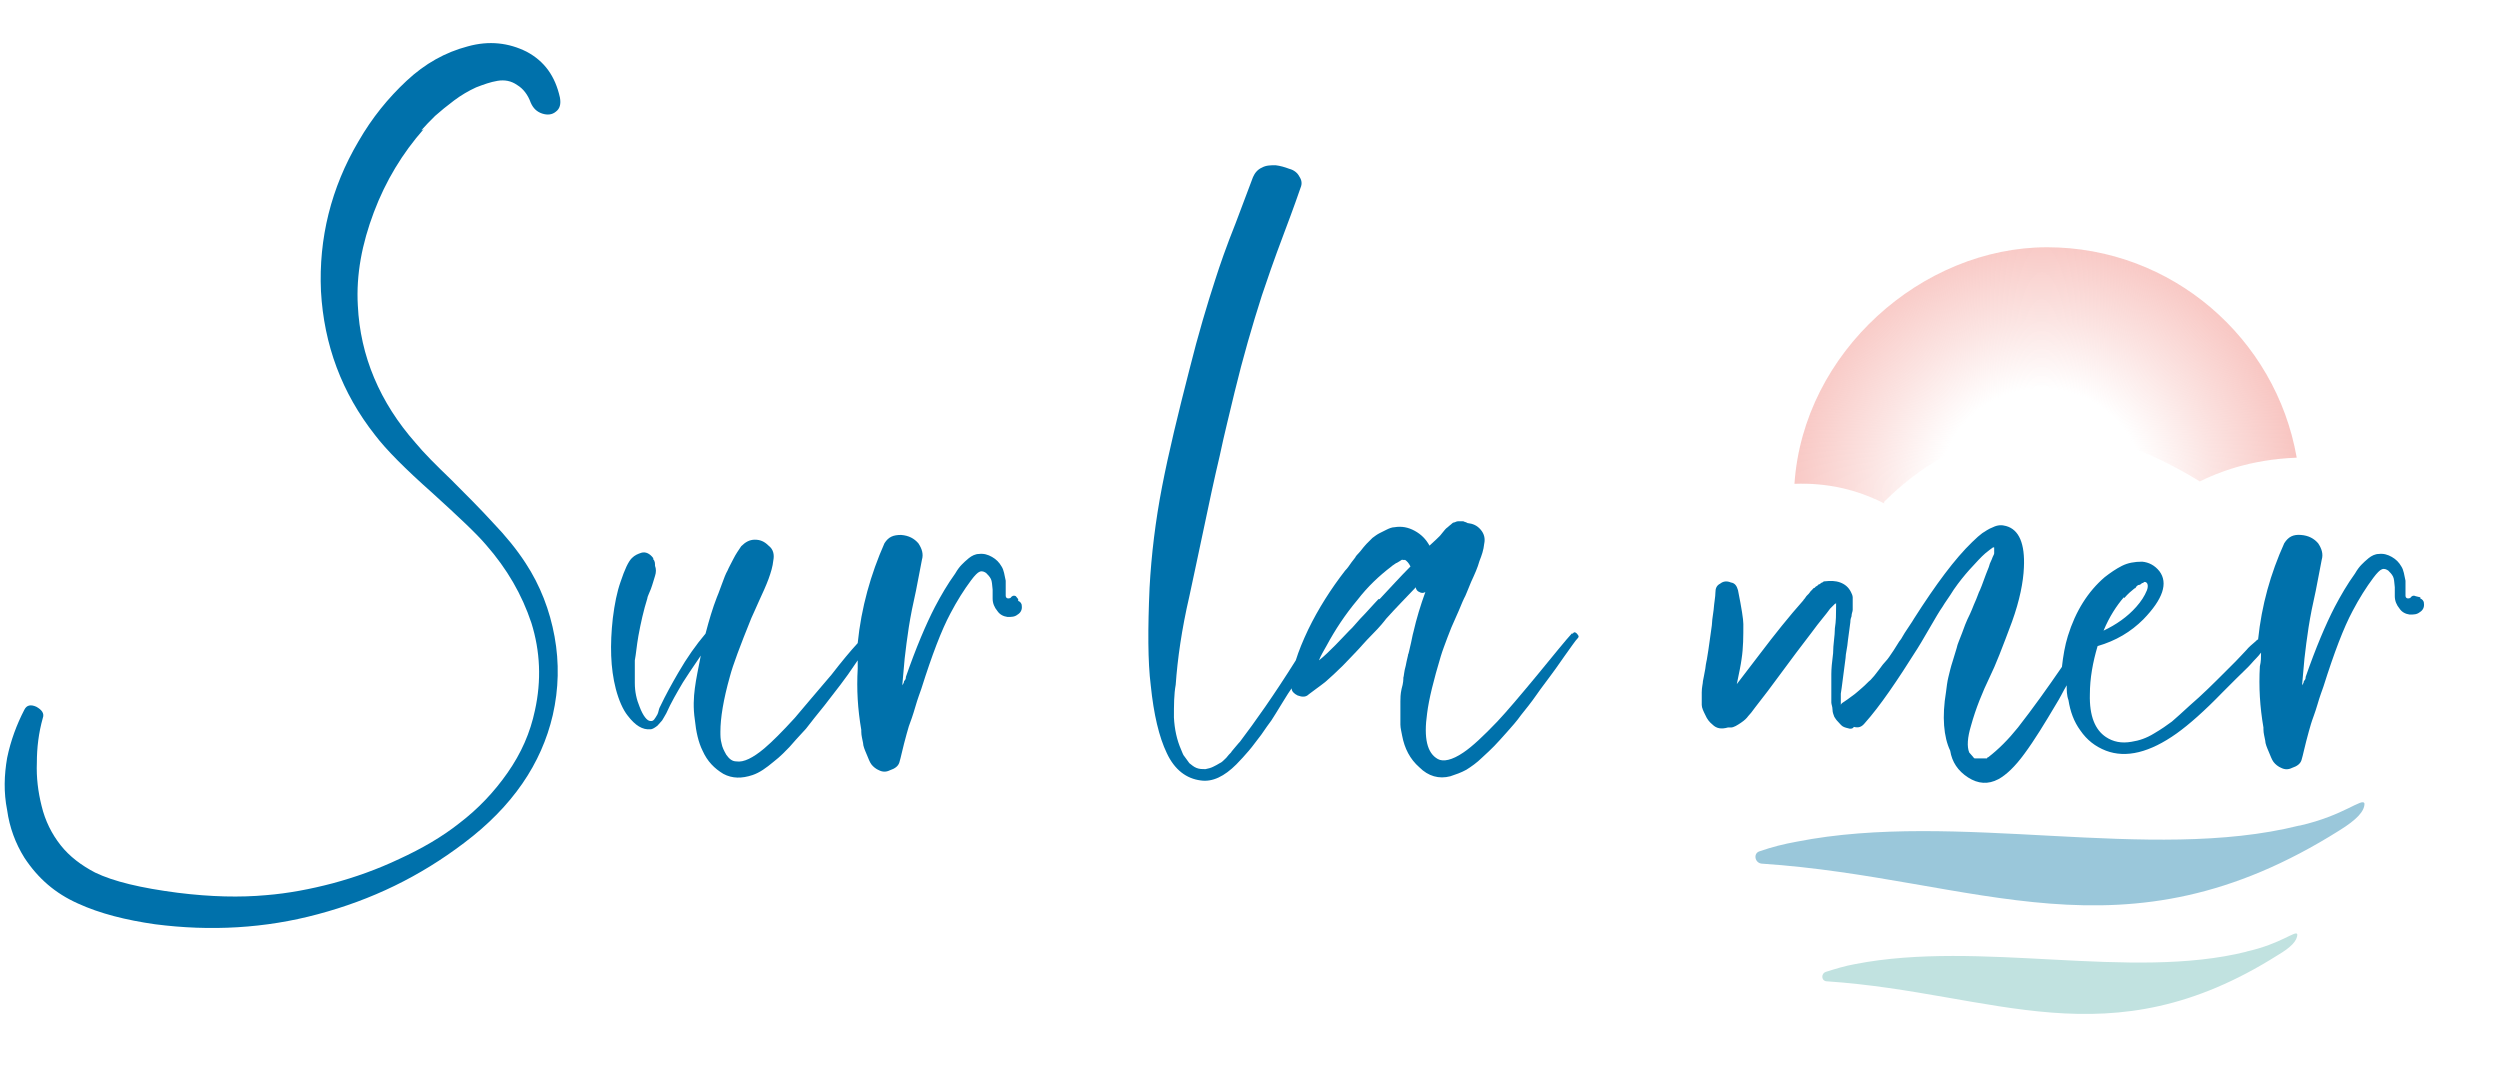 <?xml version="1.0" encoding="UTF-8"?>
<svg id="Calque_1" xmlns="http://www.w3.org/2000/svg" xmlns:xlink="http://www.w3.org/1999/xlink" version="1.1" viewBox="0 0 420.6 181.6">
  <!-- Generator: Adobe Illustrator 29.7.1, SVG Export Plug-In . SVG Version: 2.1.1 Build 8)  -->
  <defs>
    <style>
      .st0 {
        fill: #9ac7da;
      }

      .st1 {
        fill: #0071ab;
      }

      .st2 {
        fill: url(#Dégradé_sans_nom);
      }

      .st3 {
        fill: #c1e2e0;
      }
    </style>
    <radialGradient id="Dégradé_sans_nom" data-name="Dégradé sans nom" cx="73.8" cy="228.9" fx="73.8" fy="228.9" r="2.3" gradientTransform="translate(-1508.9 5851) scale(25.1 -25.2)" gradientUnits="userSpaceOnUse">
      <stop offset=".3" stop-color="#f4a6a0" stop-opacity="0"/>
      <stop offset=".5" stop-color="#f4a6a0" stop-opacity=".3"/>
      <stop offset="1" stop-color="#f4a6a0"/>
    </radialGradient>
  </defs>
  <path class="st2" d="M316.9,84.5c7-6.9,24.5-21.2,53.2-3.5,2.8-1.4,8.3-3.7,16.3-4-3.5-20.1-21-35.4-42-35.4s-41,17.6-42.5,39.8c5.4-.2,10.4.9,15.1,3.3v-.2Z"/>
  <path class="st0" d="M386.8,138.9c-25.2,6.3-57.6-2.6-84.5,2.7-2.2.4-4.2.9-6.2,1.6-1.2.3-.9,2,.3,2.1,36.2,2.4,60.7,17.4,97.2-5.6,2.9-1.8,4.2-3.2,4.2-4.5-.3-1.1-3.4,2-10.9,3.7Z"/>
  <path class="st3" d="M378,160.1c-19.6,4.9-44.9-2-65.9,2.1-1.7.3-3.3.8-4.9,1.3-.9.3-.8,1.6.2,1.6,28.2,1.9,47.3,13.6,75.8-4.4,2.2-1.3,3.3-2.4,3.3-3.5-.2-.8-2.7,1.6-8.6,2.9"/>
  <path class="st1" d="M70.9,21.9c.7-.8,1.4-1.5,2.3-2.4.9-.8,2-1.7,3.2-2.6,1.2-.9,2.4-1.6,3.7-2.2,1.3-.5,2.4-.9,3.6-1.1,1.2-.2,2.3,0,3.3.7,1,.6,1.8,1.6,2.3,3,.4.9,1,1.5,1.9,1.8.9.3,1.7.2,2.3-.3.7-.5.9-1.3.7-2.4-.8-3.6-2.6-6.1-5.6-7.7-3-1.5-6.3-1.9-9.9-.9-3.8,1-7.2,2.9-10.3,5.8s-5.8,6.2-8.1,10.2c-4.6,7.8-6.7,16.3-6.3,25.2.5,9,3.5,17.1,9.1,24.2,1.9,2.5,5.1,5.7,9.6,9.7,4.4,4,7.5,6.9,9.1,8.8,3.5,4,6,8.3,7.6,13.1,1.5,4.8,1.7,9.7.6,14.7-.8,3.8-2.3,7.2-4.6,10.5-2.3,3.3-5,6.1-8,8.4-3,2.4-6.5,4.4-10.2,6.1-3.8,1.8-7.5,3.1-11.2,4.1-3.8,1-7.5,1.7-11.2,2-4.4.4-9.3.3-14.9-.4-6.2-.8-10.8-1.9-13.9-3.4-2.3-1.2-4.3-2.7-5.8-4.6-1.5-1.9-2.6-4.1-3.2-6.6-.6-2.4-.9-4.8-.8-7.3,0-2.5.3-5,1-7.5.3-.8-.2-1.4-1.1-1.9-.9-.4-1.6-.3-2,.5-1.3,2.5-2.3,5.2-2.9,8.1-.5,2.9-.6,5.8,0,8.8.4,2.9,1.4,5.6,2.9,8,2.3,3.5,5.2,6,9,7.7,3.7,1.7,8.1,2.8,13,3.5,9.3,1.2,18.5.7,27.4-1.7,9-2.4,17.1-6.3,24.6-12,8.1-6.1,13-13.3,14.9-21.5,1-4.4,1.1-8.8.3-13.2s-2.4-8.6-4.9-12.4c-1.5-2.3-3.3-4.5-5.5-6.8-2.1-2.3-4.4-4.6-7-7.2-2.6-2.5-4.6-4.5-6-6.2-6-6.8-9.3-14.6-9.7-23.1-.3-5.2.7-10.4,2.7-15.7s4.8-9.9,8.4-14l-.3.2Z"/>
  <path class="st1" d="M170.9,100.3c-.4-.2-.7,0-.9.3-.5.2-.8,0-.8-.4s0-.7,0-.8v-1.7c-.2-.9-.3-1.8-.7-2.4-.4-.7-.9-1.2-1.6-1.6-.7-.4-1.4-.6-2.2-.5-.6,0-1.2.3-1.7.7-.5.4-.9.8-1.2,1.1s-.7.8-1.1,1.5c-1.3,1.8-2.4,3.7-3.4,5.6-1.5,2.9-3.2,6.9-4.9,11.8,0,.2,0,.4-.3.7,0,.3-.2.5-.3.7l.4-4.5c.2-1.7.4-3.4.7-5.3.3-1.9.7-3.9,1.2-6.1.4-2.2.8-4,1-5.2h0c.3-1,0-1.9-.6-2.8-.7-.8-1.6-1.3-2.9-1.4-1.3,0-2.1.3-2.8,1.4-2.3,5.2-3.9,10.8-4.5,16.8-1.2,1.3-2.7,3.1-4.4,5.3-2.7,3.2-4.8,5.6-6.2,7.3-2.1,2.3-3.8,4-5.1,5.1-1.9,1.6-3.5,2.4-4.7,2.2-.7,0-1.2-.4-1.7-1.1-.4-.7-.7-1.3-.8-1.9-.2-.7-.2-1.3-.2-2,0-2.3.5-5.4,1.6-9.3.5-1.9,1.7-5.1,3.6-9.8.3-.6.7-1.6,1.3-2.9s1.2-2.6,1.6-3.7c.4-1.1.7-2.1.8-3.1.2-1,0-1.9-.8-2.5-.7-.7-1.4-1-2.3-1s-1.6.4-2.3,1.1c-.4.6-.9,1.3-1.3,2.1-.4.8-.8,1.5-1,2-.3.5-.6,1.3-1,2.4-.4,1.1-.7,1.9-.8,2.1-.7,1.8-1.3,3.8-1.9,6.1-1.6,1.9-3.1,4-4.6,6.6-1.1,1.9-2.1,3.7-3,5.6,0,0-.2.3-.3.8s-.3.8-.5,1.1c-.2.3-.3.5-.6.6,0,0-.2,0-.3,0-.5,0-1.2-.8-1.8-2.4-.5-1.2-.8-2.5-.8-4,0-1.5,0-2.9,0-3.8.2-1,.3-2.4.6-4.1.4-2.2.9-4.4,1.5-6.3,0-.3.3-.8.6-1.6.3-.8.5-1.6.7-2.2.2-.6.2-1.2,0-1.7,0-.4,0-.8-.3-1.1v-.2c-.6-.8-1.3-1.1-2-.9-.6.2-1.1.4-1.6.9-.6.6-1.2,1.9-1.9,4-.6,1.7-1,3.7-1.3,6.1-.5,4.5-.4,8.4.5,11.9.5,1.9,1.2,3.5,2,4.5,1.3,1.7,2.5,2.4,3.8,2.3.4,0,.8-.3,1.2-.6.3-.3.6-.7.8-.9.2-.3.4-.7.7-1.2.8-1.8,1.8-3.5,2.8-5.2.5-.8,1.5-2.3,3-4.5-.4,2.1-.8,3.9-1,5.5-.2,1.5-.3,3.3,0,5.3.2,2,.6,3.8,1.3,5.2.8,1.8,2,3,3.5,3.9,1.5.8,3.1.8,4.9.2,1.2-.4,2.3-1.2,3.5-2.2,1.3-1,2.1-1.9,2.7-2.5.6-.7,1.5-1.7,2.8-3.1.9-1.2,1.9-2.4,3.1-3.9,1.1-1.4,2-2.6,2.7-3.5.7-.9,1.7-2.3,2.9-4.1,0,.5,0,.9,0,1.4-.2,3.5,0,6.8.6,10.3v.3c0,.7.2,1.3.3,1.9,0,.5.3,1.2.6,1.9.3.7.5,1.3.8,1.7.3.4.8.8,1.3,1,.6.3,1.2.3,1.8,0,.9-.3,1.4-.7,1.6-1.3.3-1,.5-2.1.8-3.2.3-1.2.6-2.2.8-2.9.3-.8.7-1.9,1.1-3.3.4-1.4.8-2.4,1-3,1.8-5.7,3.4-9.9,4.9-12.7,1.1-2.1,2.3-4,3.5-5.6.6-.8,1.1-1.3,1.4-1.4.4-.2.8,0,1.1.2.3.3.6.6.8,1,.2.4.2.9.3,1.8v1.5c0,.8.3,1.5.8,2.1.4.6,1,.9,1.7,1,.7,0,1.2,0,1.7-.4.5-.3.8-.8.7-1.5,0-.4-.3-.7-.6-.8v-.3Z"/>
  <path class="st1" d="M264.6,106.4c-1.2,1.3-3.2,3.8-6,7.2-2.9,3.5-5.1,6.1-6.7,7.8-2.3,2.4-4.2,4.2-5.7,5.2-1.9,1.3-3.4,1.6-4.3,1.1-1.8-1-2.4-3.5-1.8-7.7.3-2.4,1.1-5.6,2.3-9.6.3-1,.7-2,1.1-3.1.4-1.1.9-2.3,1.5-3.6.6-1.3,1-2.4,1.3-3,.3-.5.6-1.4,1.2-2.8.6-1.3,1.1-2.4,1.4-3.5.4-1,.7-1.9.8-2.9.2-.9,0-1.7-.6-2.4-.6-.7-1.3-1-2.2-1.1-.3-.2-.6-.2-.7-.3h-.9c-.3,0-.5.2-.7.2s-.4.3-.7.5c-.3.3-.5.4-.6.5,0,0-.3.3-.6.7-.3.4-.5.6-.5.6-.2.2-.7.7-1.7,1.6-.6-1.1-1.4-1.9-2.5-2.5-1.1-.6-2.2-.8-3.4-.6-.4,0-.9.2-1.3.4-.4.2-.8.4-1.2.6s-.8.5-1.2.8c-.4.4-.8.8-1,1-.3.3-.6.7-1,1.2-.4.5-.8.8-.9,1.1-.2.3-.5.6-.9,1.2-.4.6-.7.9-.8,1-2.4,3.1-4.5,6.4-6.2,9.9-.9,1.9-1.6,3.6-2.1,5.2-3.7,5.9-6.9,10.4-9.4,13.7,0,0-.3.3-.7.8-.4.5-.7.8-.8,1-.2.2-.5.5-.8.9-.4.4-.8.8-1.1.9-.3.2-.7.4-1.1.6-.4.2-.8.3-1.3.4-.5,0-1,0-1.5-.2-.5-.2-.8-.5-1.2-.8-.3-.4-.6-.8-.8-1.1-.3-.3-.4-.8-.6-1.2-.7-1.6-1.1-3.4-1.2-5.4,0-2,0-3.9.3-5.5.3-4.3,1-9.3,2.3-14.9.5-2.4,1.3-6,2.3-10.8,1-4.8,1.9-9,2.8-12.8.8-3.8,1.7-7.3,2.5-10.7,1.4-5.8,3-11.3,4.6-16.3.8-2.4,2-5.9,3.7-10.4,1.7-4.5,2.6-7.1,2.8-7.7.3-.7.2-1.3-.2-1.9-.3-.6-.9-1.1-1.7-1.3-.8-.3-1.5-.5-2.3-.6-.8,0-1.6,0-2.3.4-.7.3-1.2.9-1.5,1.6-.4,1.1-1.4,3.7-2.9,7.7-1.6,4-2.7,7.2-3.4,9.4-1.4,4.3-2.9,9.3-4.4,15.3-1.9,7.4-3.5,14-4.6,19.7-1.1,5.7-1.8,11.4-2.1,17-.3,6.9-.3,12.4.2,16.4.5,4.9,1.4,8.7,2.7,11.4,1.3,2.8,3.3,4.3,5.7,4.6,2,.3,4-.7,6-2.7.8-.8,1.4-1.5,2.1-2.3.7-.8,1.3-1.7,2.1-2.7.7-1,1.3-1.9,1.7-2.4.4-.6,1-1.6,1.8-2.9.8-1.3,1.3-2.1,1.6-2.5h0c0,.5.4.9,1,1.2.8.3,1.4.3,1.9-.2.9-.7,1.8-1.3,2.8-2.1.9-.8,1.8-1.6,2.9-2.7,1-1,1.8-1.9,2.3-2.4.6-.6,1.4-1.6,2.7-2.9,1.3-1.3,2-2.2,2.3-2.6,1.7-1.9,3.4-3.6,5-5.3,0,.4.3.7.6.8.3.2.7.2,1,0-.8,2.2-1.5,4.5-2,6.7,0,0-.2.7-.4,1.8-.3,1.2-.4,1.9-.5,2,0,.2-.2.8-.4,1.9-.3,1-.3,1.8-.4,2,0,.3,0,.9-.3,1.9-.2.9-.2,1.6-.2,2.1v1.9c0,.8,0,1.4,0,2,0,.6.2,1.3.3,1.9.4,2.1,1.3,3.9,2.9,5.3,1.5,1.5,3.3,2,5.2,1.5.9-.3,1.8-.6,2.7-1.1.8-.5,1.8-1.2,2.6-2,.9-.8,1.6-1.5,2.1-2,.5-.5,1.2-1.3,2.1-2.3.8-.9,1.7-1.9,2.4-2.9.8-1,1.7-2.1,2.6-3.4.9-1.3,1.7-2.3,2.2-3,.6-.8,1.4-1.9,2.5-3.5,1.1-1.5,1.8-2.6,2.3-3.1.2-.3,0-.4-.2-.7-.3-.3-.5-.3-.7,0h-.2ZM232,100.7c-.3.3-1.1,1.2-2.3,2.5-1.3,1.3-2.1,2.4-2.7,2.9-.6.6-1.3,1.4-2.3,2.4-1,1-1.9,1.9-2.8,2.6.3-.8.8-1.6,1.3-2.5,1.4-2.6,3.1-5.2,5.2-7.7,1.7-2.2,3.6-4,5.7-5.6,0,0,.2-.2.4-.3.3-.2.4-.3.5-.3l.5-.3c.3-.2.4-.3.5-.2h.4c.3.2.6.5.9,1.1-1.8,1.8-3.4,3.6-5.2,5.5h-.2Z"/>
  <path class="st1" d="M406.4,100.3c-.4-.2-.7,0-.9.3-.5.2-.8,0-.8-.4s0-.7,0-.8v-1.7c-.2-.9-.3-1.8-.7-2.4-.4-.7-.9-1.2-1.6-1.6-.7-.4-1.4-.6-2.2-.5-.6,0-1.2.3-1.7.7-.5.4-.9.8-1.2,1.1-.3.3-.7.8-1.1,1.5-1.3,1.8-2.4,3.7-3.4,5.6-1.5,2.9-3.2,6.9-4.9,11.8,0,.2,0,.4-.3.7,0,.3-.2.5-.3.7l.4-4.5c.2-1.7.4-3.4.7-5.3.3-1.9.7-3.9,1.2-6.1.4-2.2.8-4,1-5.2h0c.3-1,0-1.9-.6-2.8-.7-.8-1.6-1.3-2.9-1.4s-2.1.3-2.8,1.4c-2.3,5.1-3.8,10.4-4.4,16.2,0,0-.2,0-.3.2-.7.6-1.3,1.1-1.7,1.6-.4.4-1,1.1-1.8,1.9-.8.8-1.3,1.3-1.7,1.7-1.9,1.9-3.9,3.9-6,5.7-1.3,1.2-2.3,2.1-3,2.7-.8.6-1.8,1.3-3,2-1.3.8-2.5,1.2-3.8,1.4-1.7.3-3.1,0-4.3-.8-1.8-1.2-2.8-3.5-2.7-7.2,0-2.7.5-5.4,1.3-8.1,3.1-.9,5.6-2.4,7.7-4.5,3.3-3.4,4.2-6.1,2.7-8.1-.8-1-1.8-1.5-2.9-1.6-1.3,0-2.4.2-3.4.7-1,.5-2,1.2-2.9,1.9-2.8,2.4-4.9,5.7-6.2,9.9-.5,1.6-.8,3.4-1,5.2-2.4,3.5-4.9,7-7.4,10.2-1.6,2-3.3,3.7-5,5,0,0-.2,0-.2.2,0,0,0,0-.2,0,0,0-.2,0-.3,0h-1.4,0c-.2,0-.3,0-.4-.2l-.7-.8c-.4-1-.3-2.5.3-4.5.8-2.9,1.9-5.6,3.2-8.3.9-1.8,2.1-4.9,3.7-9.2,1.3-3.6,1.9-6.7,2-9.1.2-4-.8-6.4-3-7-.7-.2-1.4-.2-2.2.2-.8.3-1.3.7-1.8,1-.4.3-1,.8-1.7,1.5-2.9,2.8-6.1,7.1-9.8,12.9,0,0-.4.7-1.1,1.7-.7,1-1,1.7-1.2,1.9s-.5.8-1.1,1.7c-.6.9-1,1.5-1.3,1.8-.3.3-.7.8-1.2,1.5-.6.8-1,1.3-1.4,1.7-.4.3-.8.8-1.4,1.3-.6.5-1.1,1-1.7,1.4-.5.4-1.1.8-1.7,1.2,0,0-.2.2-.2.3v-1.9c.2-1.2.4-3.1.8-6,0-.7.3-1.7.4-3,.2-1.3.3-2.4.4-3,0-.2,0-.5.2-1,0-.5.2-.8.2-1.1v-1c0-.4,0-.8,0-1.1,0-.3-.2-.7-.3-.9-.4-.8-1-1.3-1.8-1.6-.8-.3-1.7-.3-2.5-.2-.2,0-.3,0-.5.2-.2,0-.3.2-.5.3-.2,0-.3.2-.4.3-.2,0-.3.2-.4.3-.2,0-.3.2-.4.3-.2.2-.3.3-.3.3,0,0-.2.3-.3.4-.2.2-.3.3-.3.3,0,0-.2.2-.3.4-.2.3-.3.3-.3.4-2.4,2.7-4.8,5.7-7.3,9-2,2.6-3.3,4.3-3.9,5.1.4-1.9.7-3.4.8-4.2.3-1.9.3-3.9.3-5.9,0-.8-.3-2.7-.9-5.7-.2-.7-.5-1.2-1.2-1.3-.7-.3-1.3-.2-1.8.2-.6.3-.8.8-.8,1.5s-.2,1.6-.3,2.9c-.2,1.3-.3,2.2-.3,2.6-.3,2-.5,3.8-.8,5.5,0,.2-.2.8-.3,1.8-.2,1-.3,1.7-.4,2.1,0,.4-.2,1-.2,1.9v2.1c0,.5.3,1.1.6,1.7.3.7.7,1.2,1.2,1.6.7.7,1.5.8,2.6.5h.5c.5,0,1.1-.4,1.7-.8.6-.4,1-.8,1.2-1.1.3-.3.7-.8,1.2-1.5.5-.7,1.6-2,3.2-4.2,2.8-3.8,4.9-6.6,6.3-8.4,1.3-1.8,2.4-3,3.1-4,.3-.3.6-.6.8-.8,0,0,.2,0,.2-.2v.8c0,1.1,0,2.3-.2,3.5,0,1.3-.3,2.7-.3,4.2-.2,1.5-.3,2.7-.3,3.5,0,0,0,.4,0,1,0,.7,0,1,0,1.3v2.5c0,.3.2.7.2,1.2s.2.9.3,1.2c.2.3.3.5.6.8.3.3.5.6.8.8.3.2.8.3,1.2.4.3,0,.5,0,.7-.3.8.2,1.3,0,1.8-.6,2.6-2.9,5.5-7.2,8.9-12.6.2-.3.8-1.3,1.9-3.2,1.1-1.9,1.8-3.1,2.3-3.8.4-.7,1.1-1.6,1.9-2.9.9-1.3,1.8-2.4,2.6-3.3,1.2-1.3,2-2.2,2.7-2.8.5-.4,1-.8,1.3-1h.2c0,0,0,.3,0,.5,0,.3,0,.4,0,.5,0,.2-.2.4-.4,1-.3.6-.4.9-.5,1.3-.7,1.7-1.1,3-1.5,3.9-.2.3-.4,1.1-1,2.4-.5,1.3-.9,2.1-1.1,2.5-.2.4-.5,1.2-.9,2.3-.4,1.1-.8,1.9-.9,2.5-.2.6-.4,1.3-.7,2.3-.3.9-.5,1.8-.7,2.6-.2.8-.3,1.7-.4,2.5-.7,4.2-.4,7.6.7,9.9.3,1.9,1.3,3.4,3,4.5,1.7,1.1,3.4,1.2,5.1.3,1.3-.7,2.8-2.1,4.4-4.3,1.7-2.3,3.4-5.1,5.3-8.3.7-1.1,1.2-2.2,1.8-3.2,0,.8,0,1.7.3,2.5.3,1.9.9,3.6,2,5.1,1.1,1.6,2.5,2.7,4.3,3.4,3.4,1.3,7.4.3,11.9-2.9,2.1-1.5,4.7-3.8,7.7-6.9.3-.3,1.1-1.1,2.3-2.3,1.2-1.2,2.1-2,2.6-2.6.5-.6,1-1,1.6-1.8,0,.8,0,1.5-.2,2.3-.2,3.5,0,6.8.6,10.3v.3c0,.7.2,1.3.3,1.9,0,.5.3,1.2.6,1.9.3.7.5,1.3.8,1.7.3.4.8.8,1.3,1,.6.3,1.2.3,1.8,0,.9-.3,1.4-.7,1.6-1.3.3-1,.5-2.1.8-3.2.3-1.2.6-2.2.8-2.9s.7-1.9,1.1-3.3c.4-1.4.8-2.4,1-3,1.8-5.7,3.4-9.9,4.9-12.7,1.1-2.1,2.3-4,3.5-5.6.6-.8,1.1-1.3,1.4-1.4.4-.2.8,0,1.1.2.3.3.6.6.8,1,.2.4.2.9.3,1.8v1.5c0,.8.3,1.5.8,2.1.4.6,1,.9,1.7,1,.7,0,1.2,0,1.7-.4.5-.3.8-.8.7-1.5,0-.4-.3-.7-.6-.8v-.2ZM357.4,100.6c.6-.7,1.2-1.2,1.7-1.6,0,0,.2,0,.3-.3.2-.2.3-.3.5-.3.2,0,.3-.2.5-.3.2,0,.3-.2.4-.2.5,0,.7.6.4,1.4-.4,1-1,1.9-1.8,2.8-1.5,1.7-3.4,3-5.5,4,1-2.4,2.2-4.2,3.4-5.6Z"/>
</svg>